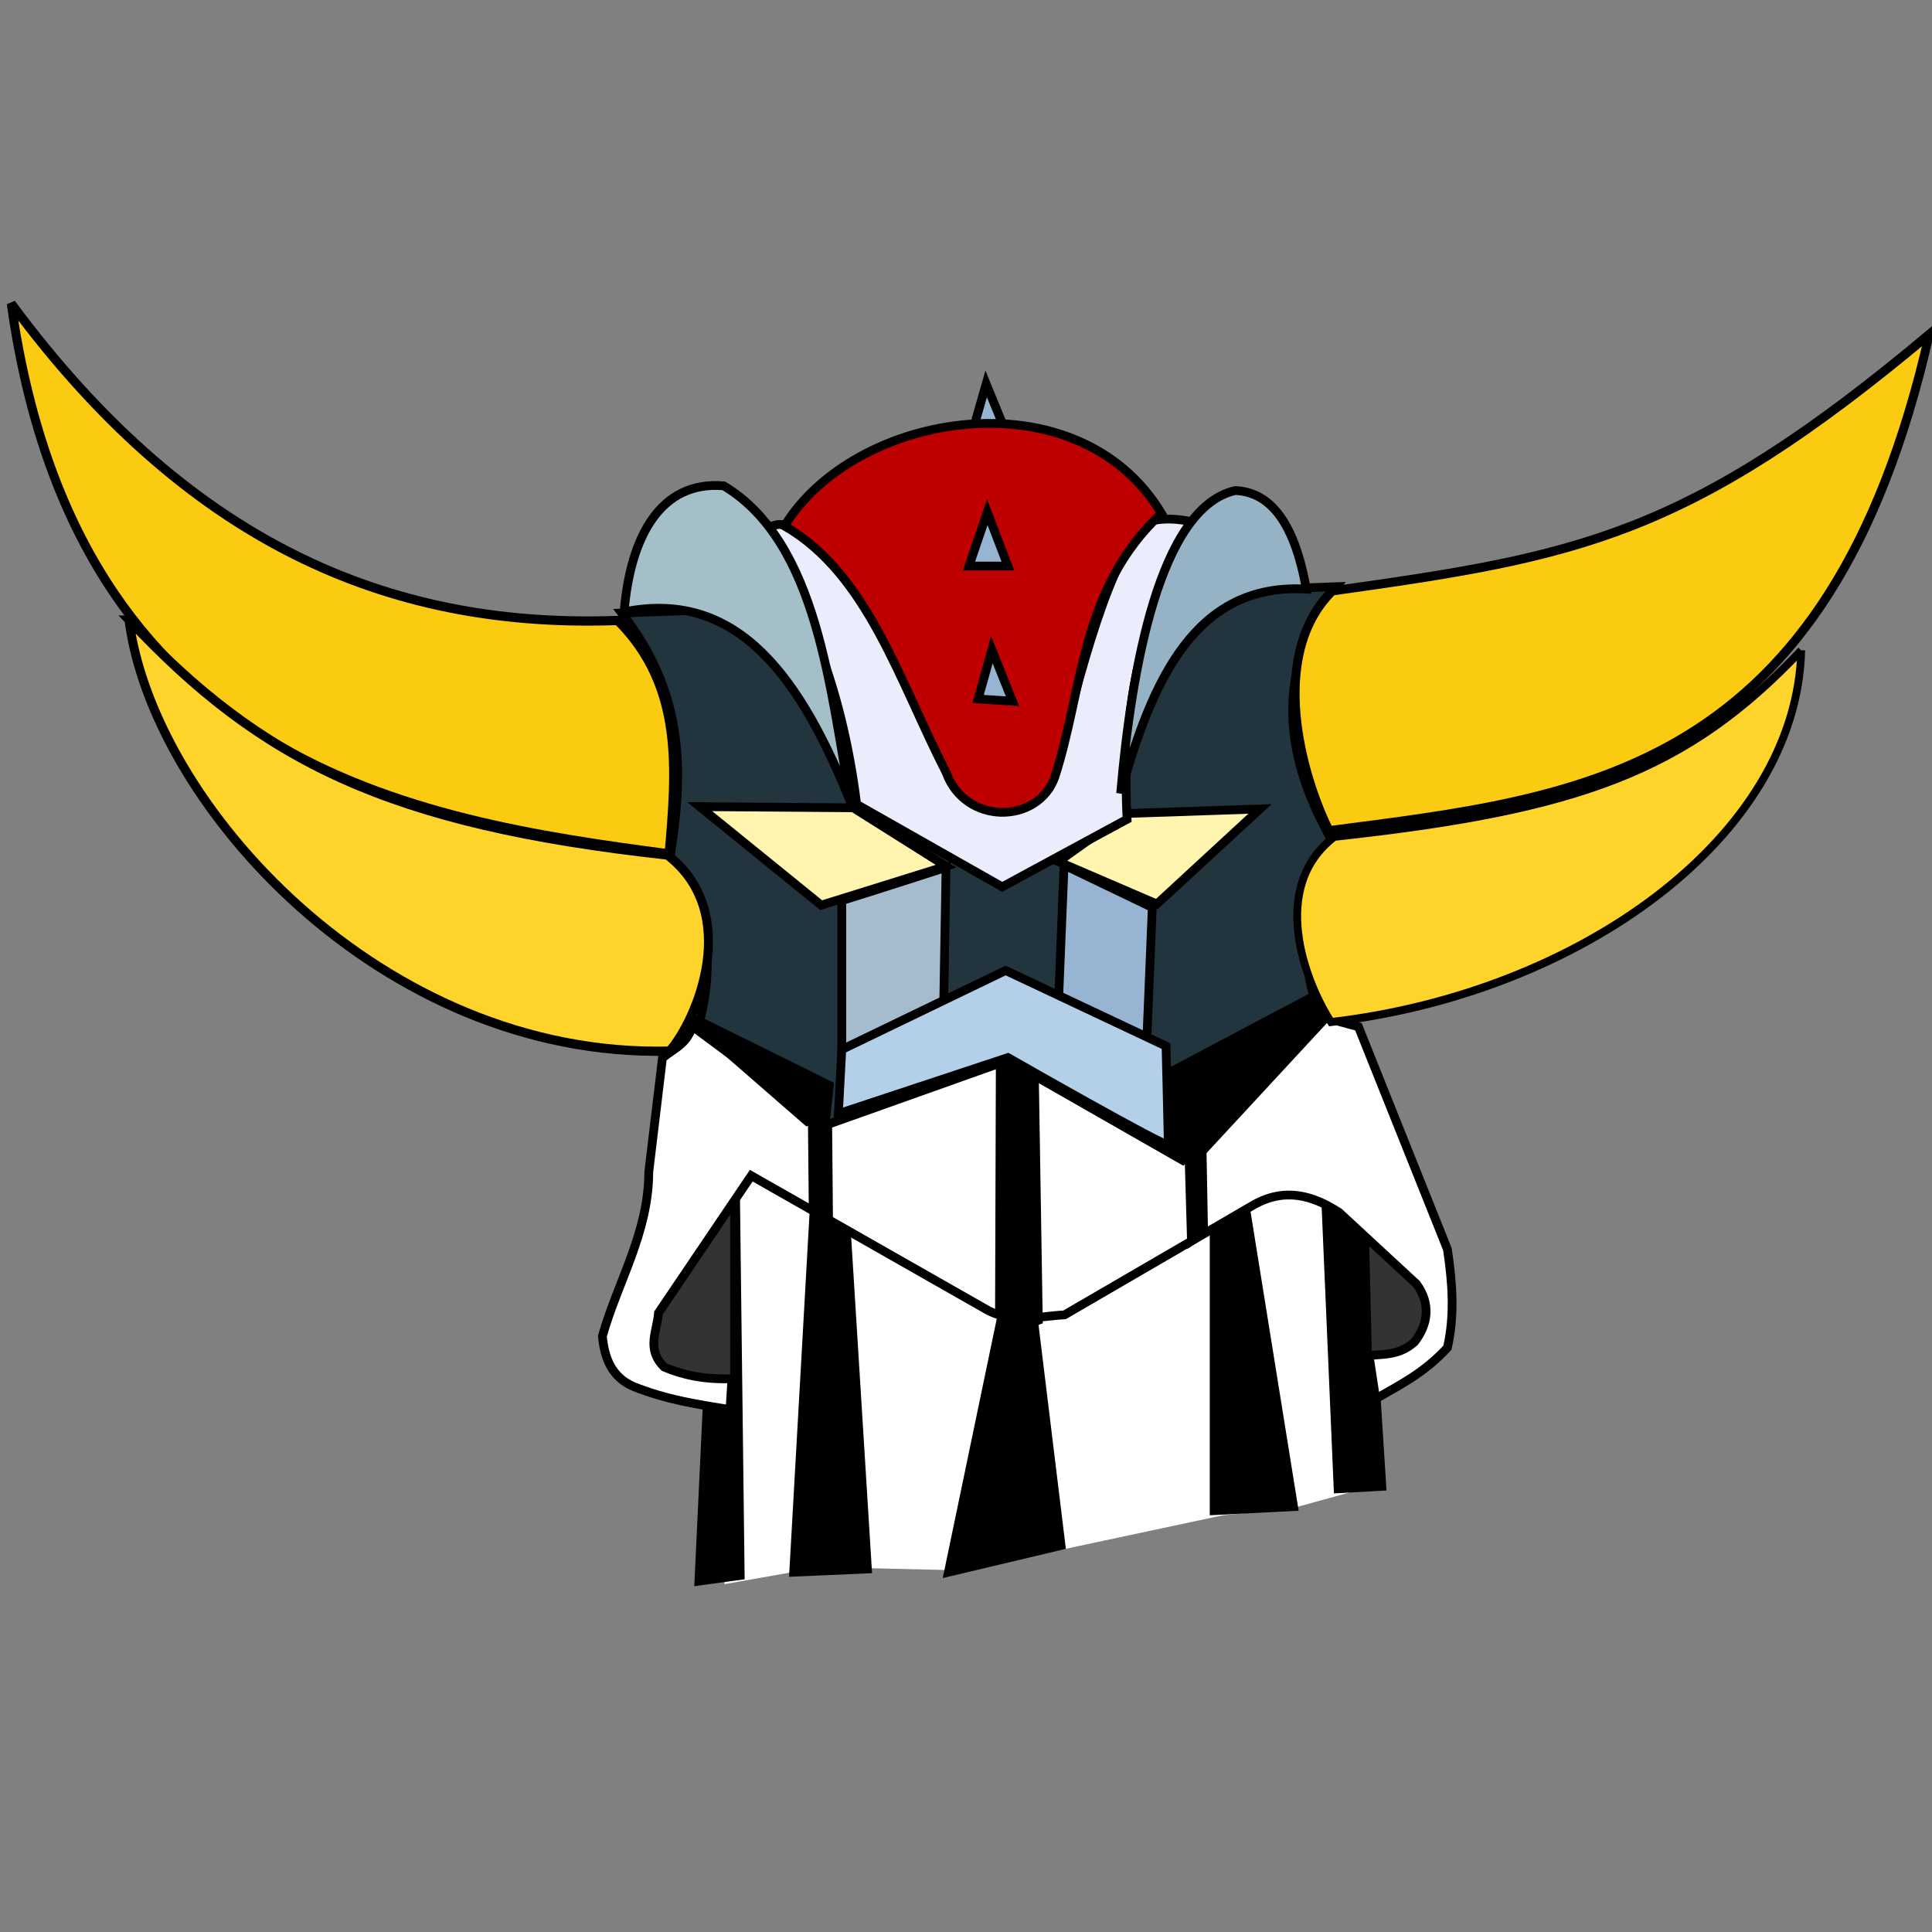 <svg xmlns="http://www.w3.org/2000/svg" viewBox="0 0 800 800" fill="currentColor" aria-hidden="true">
  <rect x="0" y="0" width="800" height="800" fill="#808080" stroke="none"/>
  <g color="#000">
    <path style="marker:none" fill="#fff" stroke="#fff" stroke-width="3.628" d="M301.769 653.81l30.845-5.443 23.587-.907 39.01.907 42.637-8.165 68.04-14.515 28.123-2.722 26.309-7.257-3.629-125.193-34.473-8.165-68.04 41.73-34.474 4.537-67.132-27.216-39.01-24.494-18.144 8.164z" overflow="visible"/>
    <g stroke="#000">
      <g stroke-width="1.312">
        <path style="marker:none" stroke-width="3.628" d="M289.401 654.716l7.38-156.66s7.716-11.742 7.716-9.729c0 2.013 2.013 164.04 2.013 164.04zM337.372 496.378l-8.722 154.648 30.527-1.342-9.057-145.59zM416.206 538.31l-23.483 112.716 46.63-11.07-12.077-98.962zM502.755 504.094V625.53l32.875-1.677-20.128-125.128zM549.048 499.062l5.032 117.411 18.115-1.006-7.044-110.702-15.767-12.748z" overflow="visible"/>
      </g>
      <path d="M304.161 490.675v90.575l-17.78-3.69-20.798-10.064-6.038-19.792 18.115-25.83 18.45-29.521zM564.815 501.745l1.677 68.77 13.419-4.696 16.102-14.76 1.342-19.793-18.786-21.805z" style="marker:none" fill="#333" stroke-width="3.628" overflow="visible"/>
      <path d="M303.078 570.89l-.8 12.811c-13.081-2.148-26.088-4-40.034-9.608-8.883-3.865-11.941-11.612-12.811-20.818 6.408-22.685 19.141-42.659 19.216-68.058l5.658-47.144c6.352-5.005 9.95-5.474 13.057-14.535l46.941 40.861 82.47-25.622 72.863 41.636 55.247-60.051 17.615 4.804 36.831 92.078c2.05 13.612 3.113 27.223 0 40.835-9.902 10.691-19.803 15.422-29.705 21.143l-2.728-17.94c6.274-.613 12.548-.048 18.822-5.605 5.688-7.348 6.799-15.876.8-24.02l-32.027-29.626c-10.986-7.125-22.463-10.322-35.23-3.202l-78.467 45.638c-10.267.459-20.14 3.68-31.227-1.6l-98.484-56.049-38.433 56.849c-.471 7.473-5.267 14.946 2.403 22.419 7.426 3.133 16.143 5.234 28.023 4.804z" style="marker:none" fill="#fff" stroke-width="3.628" overflow="visible"/>
      <g stroke-width="1.312">
        <path style="marker:none" stroke-width="3.628" d="M336.366 463.838l.335 34.888 6.374 4.026-.336-37.236zM414.193 439.685l-.336 103.322 7.716 6.71 8.386-3.02-1.677-103.657-6.374-4.361zM492.355 479.27l1.007 34.552 5.032-3.355-.671-36.23-5.703 3.355z" overflow="visible"/>
      </g>
      <path d="M288.795 426.527c8.772-31.4 2.56-53.644-11.386-71.162 5.315-33.381 7.165-66.896-19.926-101.524l296.035-10.912c-25.949 34.54-22.544 70.625-.474 107.692-16.778 25.683-14.033 49.414-5.693 72.585l-53.135 57.405-74.957-42.223-77.33 27.516z" style="marker:none" fill="#22343e" stroke-width="3.628" overflow="visible"/>
      <path d="M348.57 372.919c10.912-3.321 43.173-13.758 43.173-13.758l-.95 55.506-42.222 24.195z" style="marker:none" fill="#a5bccc" stroke-width="3.628" overflow="visible"/>
      <path d="M440.607 358.212l36.53 17.553-2.372 57.404-36.53-16.604z" style="marker:none" fill="#97b5d2" stroke-width="3.628" overflow="visible"/>
      <path d="M347.148 461.16l70.213-23.247s66.418 37.953 66.418 36.056c0-1.898-.949-40.8-.949-40.8l-66.418-31.311-67.841 32.734z" style="marker:none" fill="#b4d0e8" stroke-width="3.628" overflow="visible"/>
      <g fill="#fff5af" stroke-width="1.312">
        <path style="marker:none" stroke-width="3.628" d="M391.743 358.686l-38.428-24.195-63.571-.474 50.287 40.8zM438.235 356.788l27.99-19.925 55.507-1.898-42.697 39.377z" overflow="visible"/>
      </g>
      <path d="M314.888 219.683c17.762 28.837 33.37 61.983 39.85 113.385l60.25 34.158 51.712-27.99c-2.389-45.983 5.439-87.785 30.837-122.4-8.065-1.757-16.13-3.21-24.195 0-17.55 22.784-27.294 68.982-38.902 109.59-13.602 13.174-26.565 12.919-38.902-.474-20.741-41.625-38.794-91.698-67.841-107.218-5.22-3.482-8.757-.235-12.81.949z" style="marker:none" fill="#ebedfc" stroke-width="3.628" overflow="visible"/>
      <path d="M464.049 328.37c13.141-47.344 31.202-87.12 76.855-84.447-5.21-29.679-16.22-40.249-29.414-40.8-31.363 7.086-43.029 74.132-47.441 125.246z" style="marker:none" fill="#96b3c5" stroke-width="3.628" overflow="visible"/>
      <path d="M258.432 253.366c47.865-9.708 73.664 28.73 93.934 79.227-8.693-46.285-13.52-107.885-52.66-131.412-26.357-2.279-38.73 21.333-41.274 52.185z" style="marker:none" fill="#a4bfc8" stroke-width="3.628" overflow="visible"/>
      <path d="M402.654 178.883l5.693-19.925 8.54 20.874z" style="marker:none" fill="#96b5d2" stroke-width="3.628" overflow="visible"/>
      <path d="M324.85 217.785c29.18-47.613 121.373-62.904 156.083-5.219-33.589 31.403-32.151 72.024-44.121 109.116-6.958 19.65-37.162 20.115-45.07-1.898-19.263-37.5-32.38-82.094-66.892-101.999z" style="marker:none" fill="#be0000" stroke-width="3.628" overflow="visible"/>
      <path d="M401.23 234.39l7.592-22.298 8.539 22.298zM405.026 289.422l5.693-20.4 8.54 21.348z" style="marker:none" fill="#96b5d2" stroke-width="3.628" overflow="visible"/>
      <g stroke-width="1.312">
        <path style="marker:none" stroke-width="3.628" d="M341.398 468.2l2.012-18.787-55.686-27.507v2.012zM485.646 443.375l.671 29.52 7.38 8.052 53.003-59.712-4.025-8.051z" overflow="visible"/>
      </g>
      <path d="M474.087 325.573c-35.8 29.342-52.117 32.165-88.308 37.118-9.672 9.393-4.455 26.899-.485 34.692 37.74-4.805 73.997-8.073 88.793-71.81z" style="marker:none" fill="#fbcb11" stroke-width="1.312" overflow="visible" transform="matrix(2.799 0 0 2.862 -528.105 -793.344)"/>
      <path style="marker:none" fill="#ffd42a" stroke-width="1.151" d="M455.146 371.296c-16.996 17.572-33.013 23.149-69.078 26.976-9.64 7.256-4.44 20.779-.484 26.8 36.882-4.198 68.889-26.859 69.562-53.776z" overflow="visible" transform="matrix(2.799 0 0 2.862 -528.105 -793.344)"/>
      <g stroke-width="1.312">
        <path style="marker:none" fill="#fbcb11" d="M186.804 322.13c27.066 35.649 57.211 46.235 88.792 45.123 9.673 9.393 8.58 21.319 7.521 33.237-37.74-4.806-86.854-12.683-96.313-78.36z" overflow="visible" transform="matrix(2.828 0 0 2.908 -523.623 -811.046)"/>
        <path d="M204.05 367.194c19.338 20.057 37.804 29.09 78.838 33.458 10.967 8.282 4.324 23.475.307 27.92-42.205 1.032-75.71-35.264-79.144-61.378z" style="marker:none" fill="#ffd42a" overflow="visible" transform="matrix(2.828 0 0 2.908 -523.623 -811.046)"/>
      </g>
    </g>
  </g>
</svg>
